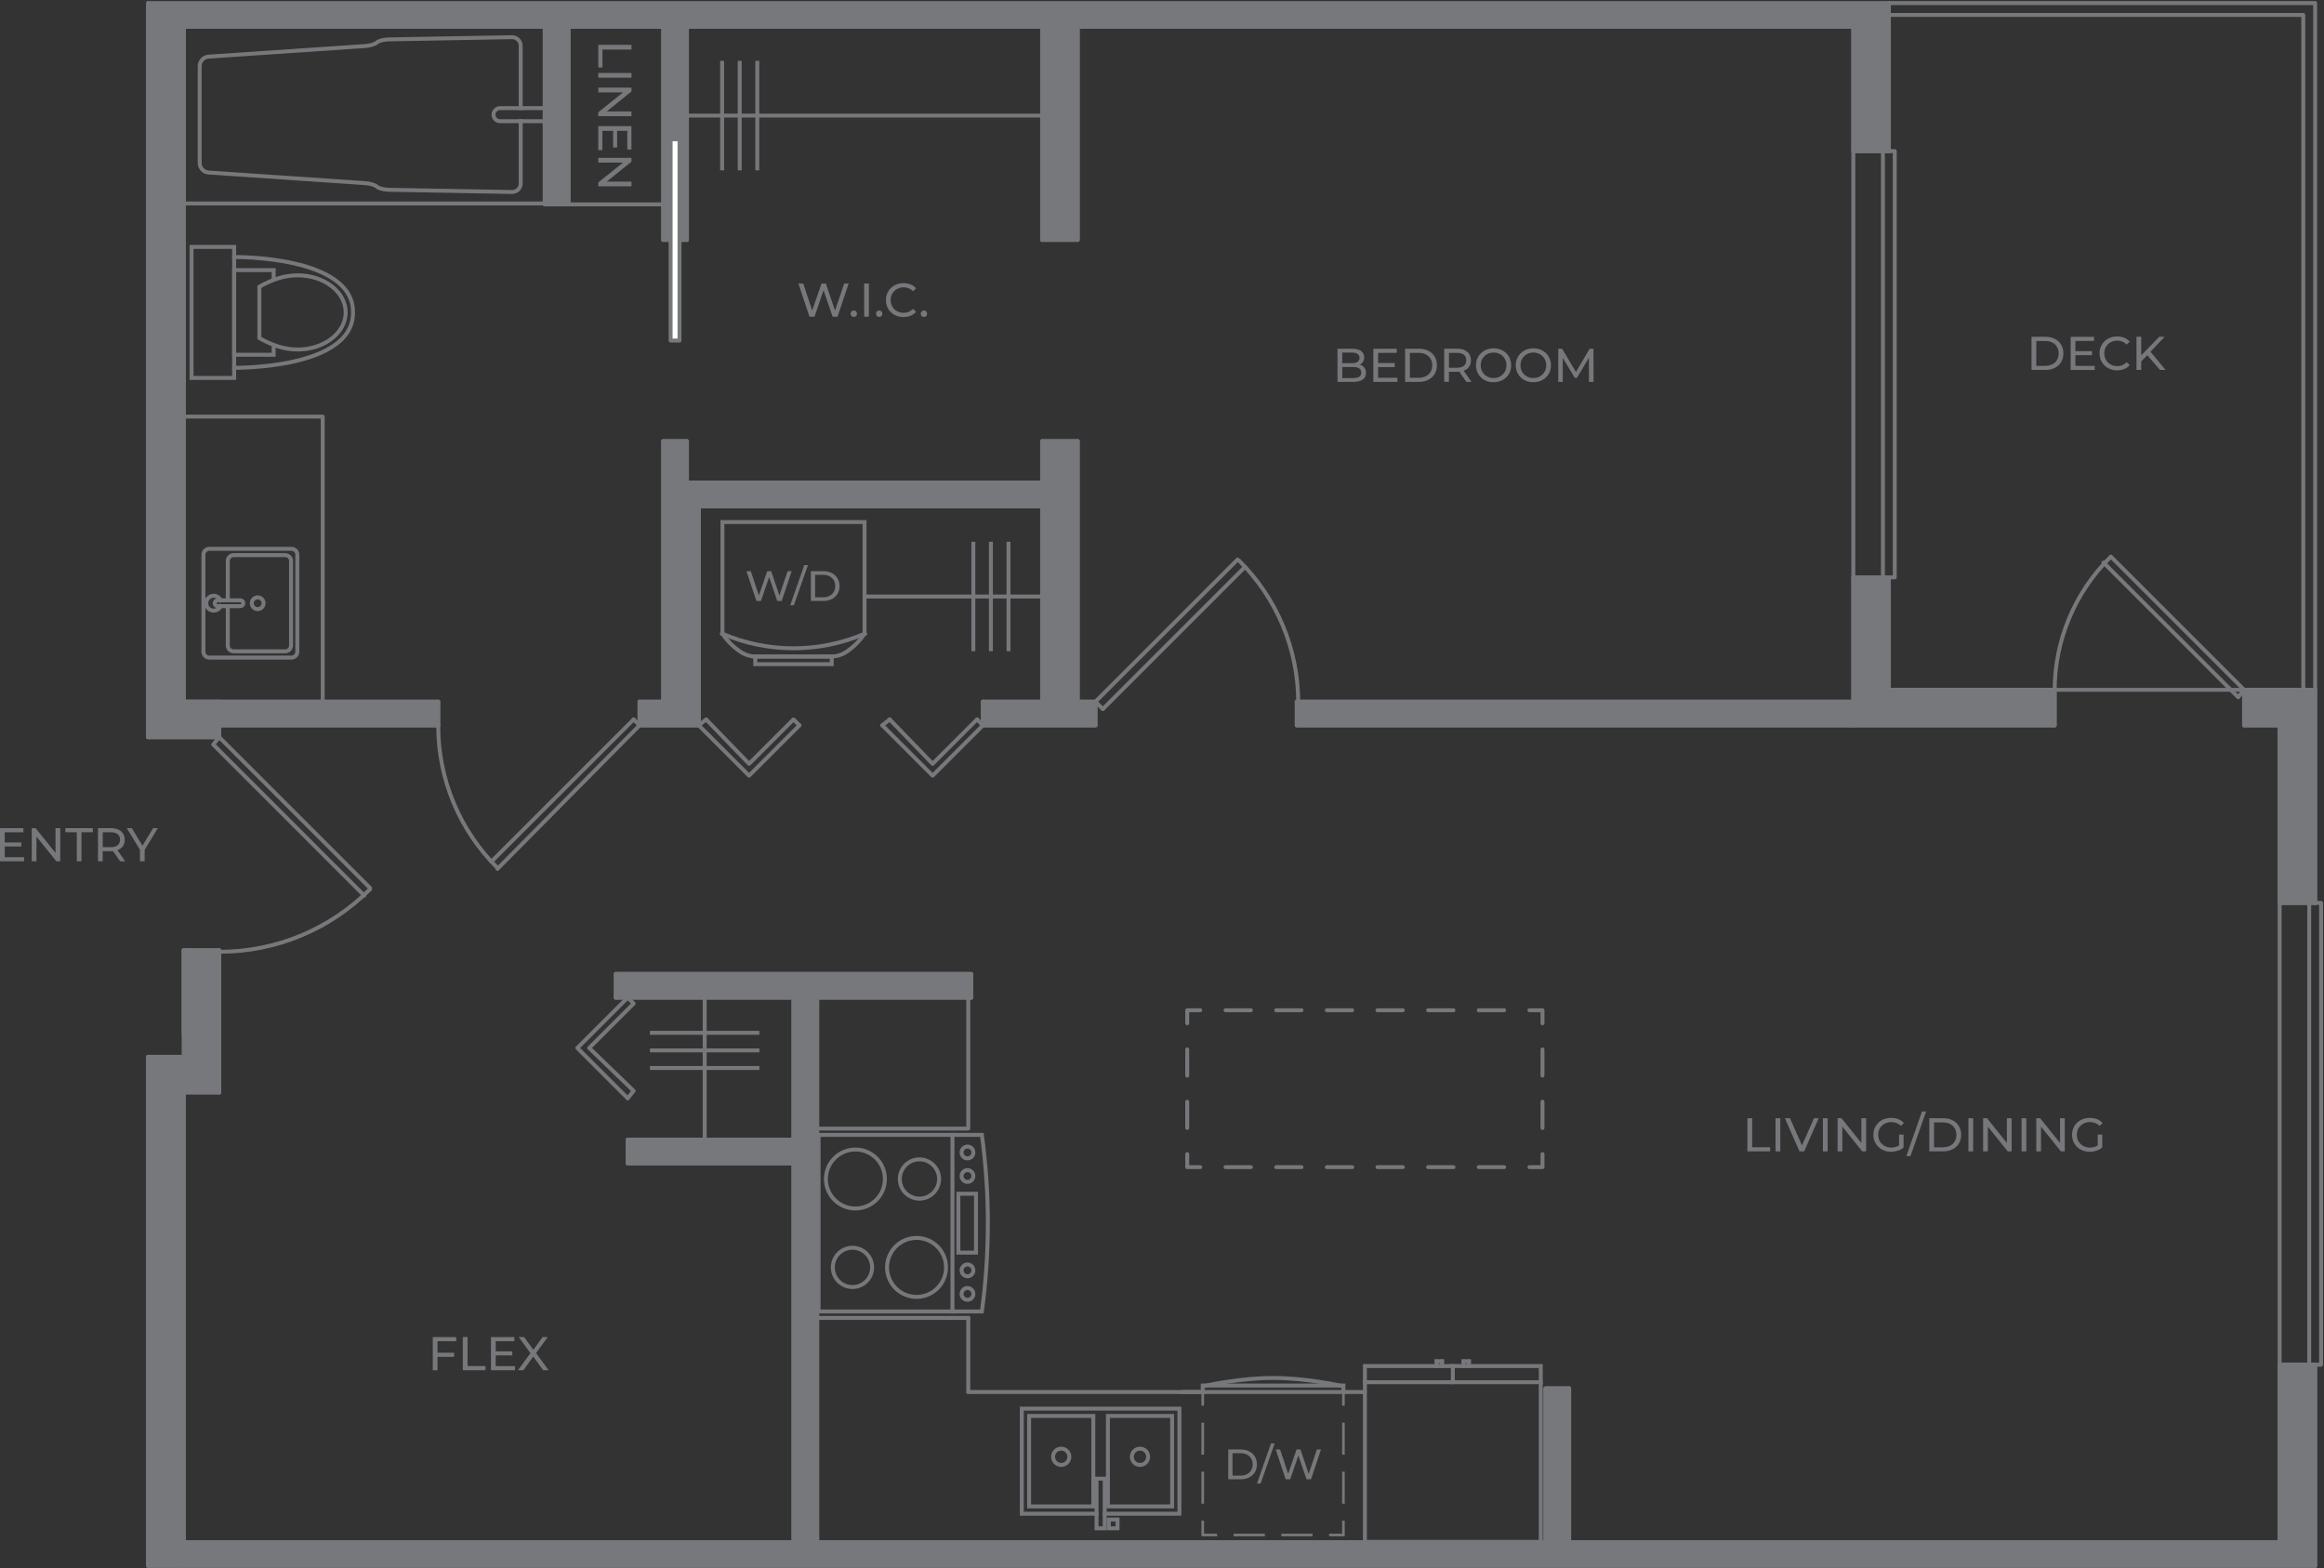 <?xml version="1.0" encoding="utf-8"?>
<!-- Generator: Adobe Illustrator 28.0.0, SVG Export Plug-In . SVG Version: 6.00 Build 0)  -->
<svg version="1.1" xmlns="http://www.w3.org/2000/svg" xmlns:xlink="http://www.w3.org/1999/xlink" x="0px" y="0px"
	 viewBox="0 0 735.96 496.77" style="enable-background:new 0 0 735.96 496.77;" xml:space="preserve">
<rect x="0" y="0" width="735.96" height="496.77" fill="#333333" stroke="none"/>
<style type="text/css">
	.st0{fill:#77787B;}
	.st1{fill:none;stroke:#77787B;stroke-width:1.25;stroke-linecap:round;stroke-linejoin:round;stroke-miterlimit:10;}
	.st2{fill:#77787B;stroke:#77787B;stroke-width:1.25;stroke-linecap:round;stroke-linejoin:round;stroke-miterlimit:10;}
	.st3{fill:#FFFFFF;stroke:#77787B;stroke-width:1.25;stroke-linecap:round;stroke-linejoin:round;stroke-miterlimit:10;}
	.st4{fill:none;stroke:#77787B;stroke-width:1.25;stroke-linecap:round;stroke-linejoin:round;}
	.st5{fill:none;stroke:#77787B;stroke-width:1.25;stroke-linecap:round;stroke-linejoin:round;stroke-dasharray:8.288,8.288;}
	.st6{fill:none;stroke:#77787B;stroke-width:1.25;stroke-linecap:round;stroke-linejoin:round;stroke-dasharray:8.019,8.019;}
	.st7{fill:none;stroke:#77787B;stroke-width:1.25;stroke-linecap:square;stroke-miterlimit:10;}
	.st8{fill:none;stroke:#77787B;stroke-width:1.264;stroke-linecap:square;stroke-miterlimit:10;}
	.st9{fill:none;stroke:#77787B;stroke-width:0.825;stroke-linecap:square;stroke-miterlimit:10;}
	.st10{fill:none;stroke:#77787B;stroke-width:0.825;stroke-linecap:square;stroke-miterlimit:10;stroke-dasharray:9.307,6.205;}
	.st11{fill:none;stroke:#77787B;stroke-width:0.825;stroke-linecap:square;stroke-miterlimit:10;stroke-dasharray:9.075,6.05;}
</style>
<g id="Layer_1">
	<g>
		<path class="st0" d="M643.34,106.67h4.42c1.11,0,2.09,0.22,2.96,0.66c0.86,0.44,1.53,1.06,2,1.85c0.47,0.79,0.71,1.71,0.71,2.74
			c0,1.03-0.24,1.94-0.71,2.74c-0.48,0.8-1.14,1.41-2,1.85c-0.86,0.44-1.85,0.66-2.96,0.66h-4.42V106.67z M647.68,115.87
			c0.85,0,1.6-0.17,2.24-0.49c0.65-0.33,1.14-0.79,1.49-1.39c0.35-0.59,0.52-1.28,0.52-2.06s-0.17-1.47-0.52-2.06
			c-0.35-0.59-0.85-1.06-1.49-1.39c-0.65-0.33-1.39-0.49-2.24-0.49h-2.83v7.89H647.68z"/>
		<path class="st0" d="M663.35,115.87v1.31h-7.62v-10.5h7.41v1.31h-5.91v3.22h5.26v1.28h-5.26v3.39H663.35z"/>
		<path class="st0" d="M667.59,116.6c-0.85-0.46-1.51-1.1-1.99-1.92c-0.48-0.81-0.72-1.73-0.72-2.75s0.24-1.94,0.72-2.75
			s1.15-1.46,2-1.92c0.85-0.47,1.8-0.7,2.85-0.7c0.82,0,1.57,0.14,2.25,0.41c0.68,0.28,1.26,0.68,1.74,1.22l-0.98,0.94
			c-0.79-0.83-1.77-1.25-2.95-1.25c-0.78,0-1.49,0.18-2.12,0.53s-1.12,0.83-1.48,1.45s-0.53,1.3-0.53,2.06
			c0,0.76,0.18,1.45,0.53,2.06s0.85,1.1,1.48,1.45c0.63,0.35,1.33,0.53,2.12,0.53c1.17,0,2.15-0.42,2.95-1.26l0.98,0.95
			c-0.48,0.54-1.06,0.95-1.75,1.23c-0.69,0.28-1.44,0.42-2.26,0.42C669.38,117.29,668.43,117.06,667.59,116.6z"/>
		<path class="st0" d="M680,112.51l-1.92,1.95v2.71h-1.5v-10.5h1.5v5.87l5.7-5.87h1.71l-4.48,4.73l4.77,5.77h-1.75L680,112.51z"/>
	</g>
	<polyline class="st1" points="733.16,218.48 733.16,0.98 598.16,0.98 	"/>
	<path class="st2" d="M69.41,300.98v45V300.98z"/>
	<path class="st2" d="M58.16,488.48v7.5v-150V488.48z M58.16,495.98v-7.5V495.98z"/>
	<path class="st2" d="M58.16,345.98L58.16,345.98v-11.25V345.98z M58.16,334.73v11.25V334.73z"/>
	<polygon class="st2" points="733.16,218.48 721.91,218.48 710.66,218.48 710.66,229.73 721.91,229.73 721.91,285.98 733.16,285.98 
			"/>
	<polygon class="st2" points="650.66,218.48 598.16,218.48 598.16,182.86 586.91,182.86 586.91,222.23 410.66,222.23 410.66,229.73 
		586.91,229.73 598.16,229.73 650.66,229.73 	"/>
	<polygon class="st2" points="311.28,229.73 346.91,229.73 346.91,222.23 341.28,222.23 341.28,139.73 330.03,139.73 330.03,152.86 
		221.28,152.86 217.53,152.86 217.53,139.73 210.03,139.73 210.03,152.86 210.03,222.23 202.53,222.23 202.53,229.73 210.03,229.73 
		221.28,229.73 221.28,222.23 221.28,160.36 330.03,160.36 330.03,222.23 311.28,222.23 	"/>
	<polygon class="st2" points="733.16,432.23 721.91,432.23 721.91,488.48 496.91,488.48 496.91,439.73 489.41,439.73 489.41,488.48 
		258.78,488.48 258.78,315.98 307.53,315.98 307.53,308.48 195.03,308.48 195.03,315.98 251.28,315.98 251.28,488.48 58.16,488.48 
		58.16,345.98 69.41,345.98 69.41,300.98 58.16,300.98 58.16,334.73 46.91,334.73 46.91,495.98 58.16,495.98 721.91,495.98 
		721.91,495.98 733.16,495.98 	"/>
	<polygon class="st2" points="69.41,229.73 138.78,229.73 138.78,222.23 69.41,222.23 58.16,222.23 58.16,8.48 172.53,8.48 
		172.53,64.73 180.03,64.73 180.03,8.48 210.03,8.48 210.03,75.98 217.53,75.98 217.53,8.48 330.03,8.48 330.03,75.98 341.28,75.98 
		341.28,8.48 586.91,8.48 586.91,47.86 598.16,47.86 598.16,0.98 586.91,0.98 58.16,0.98 46.91,0.98 46.91,233.48 58.16,233.48 
		58.16,233.48 69.41,233.48 	"/>
	<line class="st1" x1="586.91" y1="8.48" x2="58.16" y2="8.48"/>
	<line class="st1" x1="721.91" y1="488.48" x2="58.16" y2="488.48"/>
	<line class="st1" x1="46.91" y1="0.98" x2="46.91" y2="233.48"/>
	<line class="st1" x1="46.91" y1="334.73" x2="46.91" y2="495.98"/>
	<line class="st1" x1="58.16" y1="8.48" x2="58.16" y2="222.23"/>
	<line class="st1" x1="58.16" y1="233.48" x2="58.16" y2="233.48"/>
	<line class="st1" x1="58.16" y1="300.98" x2="58.16" y2="327.23"/>
	<line class="st1" x1="58.16" y1="345.98" x2="58.16" y2="488.48"/>
	<line class="st1" x1="69.41" y1="229.73" x2="69.41" y2="233.48"/>
	<line class="st1" x1="733.16" y1="218.48" x2="733.16" y2="285.98"/>
	<line class="st1" x1="733.16" y1="432.23" x2="733.16" y2="495.98"/>
	<line class="st1" x1="721.91" y1="229.73" x2="721.91" y2="285.98"/>
	<line class="st1" x1="721.91" y1="432.23" x2="721.91" y2="488.48"/>
	<line class="st1" x1="598.16" y1="0.98" x2="598.16" y2="47.86"/>
	<line class="st1" x1="598.16" y1="182.86" x2="598.16" y2="218.48"/>
	<line class="st1" x1="586.91" y1="8.48" x2="586.91" y2="47.86"/>
	<line class="st1" x1="586.91" y1="182.86" x2="586.91" y2="229.73"/>
	<line class="st1" x1="721.91" y1="229.73" x2="710.66" y2="229.73"/>
	<line class="st1" x1="650.66" y1="229.73" x2="586.91" y2="229.73"/>
	<line class="st1" x1="58.16" y1="233.48" x2="46.91" y2="233.48"/>
	<line class="st1" x1="58.16" y1="334.73" x2="46.91" y2="334.73"/>
	<line class="st1" x1="69.41" y1="345.98" x2="58.16" y2="345.98"/>
	<line class="st1" x1="733.16" y1="218.48" x2="710.66" y2="218.48"/>
	<line class="st1" x1="650.66" y1="218.48" x2="598.16" y2="218.48"/>
	<line class="st1" x1="69.41" y1="222.23" x2="58.16" y2="222.23"/>
	<line class="st1" x1="598.16" y1="47.86" x2="586.91" y2="47.86"/>
	<line class="st1" x1="598.16" y1="182.86" x2="586.91" y2="182.86"/>
	<polyline class="st1" points="598.16,47.86 600.03,47.86 600.03,182.86 598.16,182.86 	"/>
	<line class="st1" x1="586.91" y1="47.86" x2="586.91" y2="182.86"/>
	<line class="st1" x1="596.28" y1="47.86" x2="596.28" y2="182.86"/>
	<line class="st1" x1="733.16" y1="285.98" x2="721.91" y2="285.98"/>
	<line class="st1" x1="733.16" y1="432.23" x2="721.91" y2="432.23"/>
	<polyline class="st1" points="733.16,285.98 735.03,285.98 735.03,432.23 733.16,432.23 	"/>
	<line class="st1" x1="721.91" y1="285.98" x2="721.91" y2="432.23"/>
	<line class="st1" x1="731.28" y1="285.98" x2="731.28" y2="432.23"/>
	<line class="st1" x1="710.66" y1="218.48" x2="710.66" y2="229.73"/>
	<line class="st1" x1="650.66" y1="229.73" x2="650.66" y2="218.48"/>
	<polyline class="st1" points="668.47,176.3 710.66,218.48 708.78,220.83 666.12,178.17 	"/>
	<path class="st1" d="M668.3,176.46c-11.3,11.21-17.64,26.41-17.64,42.26"/>
	<line class="st1" x1="69.41" y1="233.48" x2="58.16" y2="233.48"/>
	<line class="st1" x1="58.16" y1="300.98" x2="69.41" y2="300.98"/>
	<line class="st1" x1="710.66" y1="218.48" x2="650.66" y2="218.48"/>
	<line class="st1" x1="69.41" y1="229.73" x2="69.41" y2="222.23"/>
	<line class="st1" x1="69.41" y1="300.98" x2="69.41" y2="345.98"/>
	<line class="st1" x1="251.28" y1="315.98" x2="251.28" y2="488.48"/>
	<line class="st1" x1="258.78" y1="315.98" x2="258.78" y2="488.48"/>
	<line class="st1" x1="307.53" y1="308.48" x2="307.53" y2="315.98"/>
	<line class="st1" x1="195.03" y1="308.48" x2="195.03" y2="315.98"/>
	<line class="st1" x1="307.53" y1="315.98" x2="258.78" y2="315.98"/>
	<line class="st1" x1="251.28" y1="315.98" x2="195.03" y2="315.98"/>
	<line class="st1" x1="307.53" y1="308.48" x2="195.03" y2="308.48"/>
	<line class="st1" x1="496.91" y1="439.73" x2="496.91" y2="488.48"/>
	<polyline class="st1" points="496.91,439.73 489.41,439.73 489.41,488.48 	"/>
	<polyline class="st1" points="117.22,281.29 69.41,233.48 67.53,235.82 115.34,283.64 	"/>
	<path class="st1" d="M69.64,301.45c17.84,0,34.95-7.14,47.56-19.84"/>
	<line class="st1" x1="586.91" y1="229.73" x2="410.66" y2="229.73"/>
	<line class="st1" x1="346.91" y1="229.73" x2="311.28" y2="229.73"/>
	<line class="st1" x1="221.28" y1="229.73" x2="202.53" y2="229.73"/>
	<line class="st1" x1="138.78" y1="229.73" x2="69.41" y2="229.73"/>
	<line class="st1" x1="586.91" y1="222.23" x2="410.66" y2="222.23"/>
	<line class="st1" x1="346.91" y1="222.23" x2="341.28" y2="222.23"/>
	<line class="st1" x1="330.03" y1="152.86" x2="217.53" y2="152.86"/>
	<line class="st1" x1="210.03" y1="222.23" x2="202.53" y2="222.23"/>
	<line class="st1" x1="138.78" y1="222.23" x2="69.41" y2="222.23"/>
	<line class="st1" x1="69.41" y1="222.23" x2="58.16" y2="222.23"/>
	<line class="st1" x1="210.03" y1="8.48" x2="210.03" y2="75.98"/>
	<line class="st1" x1="210.03" y1="139.73" x2="210.03" y2="222.23"/>
	<line class="st1" x1="217.53" y1="8.48" x2="217.53" y2="75.98"/>
	<line class="st1" x1="217.53" y1="139.73" x2="217.53" y2="152.86"/>
	<line class="st1" x1="330.03" y1="8.48" x2="330.03" y2="75.98"/>
	<line class="st1" x1="330.03" y1="139.73" x2="330.03" y2="152.86"/>
	<line class="st1" x1="341.28" y1="8.48" x2="341.28" y2="75.98"/>
	<line class="st1" x1="341.28" y1="139.73" x2="341.28" y2="222.23"/>
	<line class="st1" x1="210.03" y1="75.98" x2="212.37" y2="75.98"/>
	<line class="st1" x1="215.19" y1="75.98" x2="217.53" y2="75.98"/>
	<line class="st1" x1="217.53" y1="139.73" x2="210.03" y2="139.73"/>
	<line class="st1" x1="221.28" y1="229.73" x2="221.28" y2="160.36"/>
	<polyline class="st1" points="311.28,222.23 330.03,222.23 330.03,160.36 221.28,160.36 	"/>
	<line class="st1" x1="330.03" y1="75.98" x2="341.28" y2="75.98"/>
	<line class="st1" x1="330.03" y1="139.73" x2="341.28" y2="139.73"/>
	<line class="st1" x1="172.53" y1="8.48" x2="172.53" y2="64.73"/>
	<polyline class="st1" points="180.03,8.48 180.03,64.73 172.53,64.73 	"/>
	<line class="st1" x1="180.03" y1="64.73" x2="210.03" y2="64.73"/>
	<polyline class="st3" points="212.37,107.86 212.37,44.11 215.19,44.11 215.19,107.86 212.37,107.86 	"/>
	<line class="st1" x1="311.28" y1="222.23" x2="311.28" y2="229.73"/>
	<polyline class="st1" points="221.28,229.73 237.22,245.67 253.16,229.73 	"/>
	<polyline class="st1" points="221.28,229.73 223.62,227.86 237.22,241.92 251.28,227.86 253.16,229.73 	"/>
	<line class="st1" x1="279.41" y1="229.73" x2="281.75" y2="227.86"/>
	<line class="st1" x1="311.28" y1="229.73" x2="309.41" y2="227.86"/>
	<polyline class="st1" points="309.41,227.86 295.34,241.92 281.75,227.86 	"/>
	<polyline class="st1" points="311.28,229.73 295.34,245.67 279.41,229.73 	"/>
	<line class="st1" x1="346.91" y1="222.23" x2="346.91" y2="229.73"/>
	<line class="st1" x1="410.66" y1="229.73" x2="410.66" y2="222.23"/>
	<path class="st1" d="M411.12,222.47c0-16.85-6.74-33-18.74-44.91"/>
	<line class="st1" x1="349.25" y1="224.58" x2="394.25" y2="179.58"/>
	<polyline class="st1" points="349.25,224.58 346.91,222.23 391.91,177.23 	"/>
	<line class="st1" x1="202.53" y1="229.73" x2="202.53" y2="222.23"/>
	<line class="st1" x1="138.78" y1="222.23" x2="138.78" y2="229.73"/>
	<path class="st1" d="M138.78,229.97c0,16.85,6.74,33,18.74,44.91"/>
	<line class="st1" x1="200.66" y1="227.86" x2="155.66" y2="272.86"/>
	<polyline class="st1" points="200.66,227.86 202.53,229.73 157.53,275.2 	"/>
	<line class="st1" x1="58.16" y1="8.48" x2="58.16" y2="222.23"/>
	<g>
		<g>
			<polyline class="st4" points="380.09,369.66 375.97,369.66 375.97,365.53 			"/>
			<line class="st5" x1="375.97" y1="357.24" x2="375.97" y2="328.24"/>
			<polyline class="st4" points="375.97,324.09 375.97,319.97 380.09,319.97 			"/>
			<line class="st6" x1="388.11" y1="319.97" x2="480.33" y2="319.97"/>
			<polyline class="st4" points="484.34,319.97 488.47,319.97 488.47,324.09 			"/>
			<line class="st5" x1="488.47" y1="332.38" x2="488.47" y2="361.39"/>
			<polyline class="st4" points="488.47,365.53 488.47,369.66 484.34,369.66 			"/>
			<line class="st6" x1="476.32" y1="369.66" x2="384.1" y2="369.66"/>
		</g>
	</g>
	<line class="st1" x1="330.03" y1="36.61" x2="217.54" y2="36.61"/>
	<line class="st7" x1="234.25" y1="19.9" x2="234.25" y2="53.32"/>
	<line class="st7" x1="239.82" y1="19.9" x2="239.82" y2="53.32"/>
	<line class="st7" x1="228.68" y1="19.9" x2="228.68" y2="53.32"/>
	<polyline class="st1" points="102.2,221.94 102.2,131.94 58.17,131.94 	"/>
	<g>
		<path class="st7" d="M164.9,34.24l0-19.72c0-1.53-1.25-2.76-2.78-2.74l-39.05,0.7c-1.53,0.03-3.21,0.47-3.72,0.98
			c-0.51,0.51-2.19,1.02-3.72,1.12l-49.61,3.36c-1.53,0.1-2.78,1.44-2.78,2.97l0,30.76c0,1.53,1.25,2.87,2.78,2.97l49.61,3.36
			c1.53,0.1,3.2,0.61,3.72,1.12c0.51,0.51,2.19,0.96,3.72,0.99l39.05,0.7c1.53,0.03,2.78-1.2,2.78-2.74l0-19.72"/>
		<path class="st7" d="M172.51,38.39l-14.16,0c-1.14,0-2.07-0.93-2.07-2.07c0-1.14,0.93-2.07,2.07-2.07l14.16,0"/>
	</g>
	<rect x="58.21" y="8.19" class="st7" width="114.3" height="56.25"/>
	<path class="st7" d="M74.15,81.41c0,0,37.64-0.51,37.64,17.4c0,0.05,0,0.09,0,0.14c0,0.05,0,0.09,0,0.14
		c0,17.92-37.64,17.4-37.64,17.4"/>
	<path class="st7" d="M94.26,110.7c8.4,0,15.21-5.26,15.21-11.75c0-6.49-6.81-11.75-15.21-11.75c-4.31,0-8.19,1.39-12.12,3.61
		l0,16.27C86.07,109.31,89.95,110.7,94.26,110.7"/>
	<rect x="60.66" y="78.2" class="st7" width="13.49" height="41.5"/>
	<polyline class="st7" points="86.66,88.31 86.66,85.55 74.15,85.55 74.15,112.36 86.66,112.36 86.66,109.61 	"/>
	<path class="st8" d="M72.14,190.13l0-12.45c0-1.03,0.83-1.86,1.86-1.86l16.31,0c1.03,0,1.86,0.83,1.86,1.86l0,26.76
		c0,1.03-0.83,1.86-1.86,1.86l-16.31,0c-1.03,0-1.86-0.83-1.86-1.86l0-12.45"/>
	<path class="st8" d="M66.28,173.82l26.01,0c1.03,0,1.86,0.83,1.86,1.86l0,30.74c0,1.03-0.83,1.86-1.86,1.86l-26.01,0
		c-1.03,0-1.86-0.83-1.86-1.86l0-30.74C64.43,174.65,65.26,173.82,66.28,173.82z"/>
	<path class="st8" d="M81.6,189.2c-1.03,0-1.86,0.83-1.86,1.86s0.83,1.86,1.86,1.86c1.03,0,1.86-0.83,1.86-1.86
		S82.63,189.2,81.6,189.2L81.6,189.2z"/>
	<path class="st8" d="M68.93,190.13h7.19c0.51,0,0.93,0.42,0.93,0.93c0,0.51-0.42,0.93-0.93,0.93h-7.19c-0.51,0-0.93-0.42-0.93-0.93
		C68,190.54,68.42,190.13,68.93,190.13z"/>
	<path class="st8" d="M69.84,191.98c-0.24,0.56-0.68,1.01-1.24,1.24c-1.2,0.51-2.59-0.04-3.1-1.24c-0.51-1.2,0.04-2.59,1.24-3.1
		s2.59,0.04,3.1,1.24"/>
	<line class="st1" x1="330.51" y1="188.93" x2="273.78" y2="188.93"/>
	<g>
		<path class="st7" d="M228.78,200.73c14.37,6.14,30.63,6.14,45,0"/>
		<path class="st7" d="M228.78,200.73c1.51,2.26,3.45,4.19,5.7,5.7c1.39,0.94,3.02,1.47,4.69,1.51h24.21
			c1.68-0.04,3.31-0.57,4.69-1.51c2.26-1.51,4.19-3.45,5.7-5.7"/>
		<rect x="239.18" y="207.95" class="st7" width="24.21" height="2.41"/>
		<polyline class="st7" points="228.78,200.73 228.78,165.35 273.78,165.35 273.78,200.73 		"/>
	</g>
	<line class="st7" x1="313.8" y1="205.63" x2="313.8" y2="172.22"/>
	<line class="st7" x1="308.24" y1="205.63" x2="308.24" y2="172.22"/>
	<line class="st7" x1="319.37" y1="205.63" x2="319.37" y2="172.22"/>
	<g>
		<path class="st0" d="M250.72,180.9l-3.16,9.44h-1.42l-2.58-7.54l-2.58,7.54h-1.44l-3.16-9.44h1.39l2.55,7.68l2.66-7.68h1.24
			l2.6,7.72l2.6-7.72H250.72z"/>
		<path class="st0" d="M254.69,178.99h1.17l-4.45,12.71h-1.17L254.69,178.99z"/>
		<path class="st0" d="M256.78,180.9h3.98c1,0,1.88,0.2,2.66,0.59c0.77,0.4,1.37,0.95,1.8,1.67c0.43,0.72,0.64,1.54,0.64,2.46
			c0,0.93-0.21,1.75-0.64,2.46c-0.43,0.71-1.03,1.27-1.8,1.67c-0.77,0.4-1.66,0.59-2.66,0.59h-3.98V180.9z M260.68,189.17
			c0.76,0,1.44-0.15,2.02-0.45s1.03-0.71,1.34-1.25c0.31-0.53,0.47-1.15,0.47-1.85s-0.16-1.32-0.47-1.85s-0.76-0.95-1.34-1.25
			s-1.25-0.45-2.02-0.45h-2.55v7.1H260.68z"/>
	</g>
	<line class="st7" x1="465.17" y1="432.66" x2="465.17" y2="431.16"/>
	<line class="st7" x1="463.5" y1="431.16" x2="463.5" y2="432.66"/>
	<line class="st7" x1="465.17" y1="431.16" x2="463.5" y2="431.16"/>
	<line class="st7" x1="460.08" y1="432.66" x2="460.08" y2="437.78"/>
	<line class="st7" x1="487.92" y1="437.78" x2="432.24" y2="437.78"/>
	<polyline class="st7" points="432.24,432.66 487.92,432.66 487.92,488.35 432.24,488.35 432.24,432.66 	"/>
	<line class="st7" x1="454.98" y1="432.66" x2="454.98" y2="431.16"/>
	<line class="st7" x1="456.66" y1="431.16" x2="456.66" y2="432.66"/>
	<line class="st7" x1="454.98" y1="431.16" x2="456.66" y2="431.16"/>
	<line class="st7" x1="301.62" y1="415.38" x2="301.62" y2="359.44"/>
	<path class="st7" d="M310.94,415.38h-51.71v-55.94h51.71C313.46,378,313.46,396.82,310.94,415.38z"/>
	<rect x="303.49" y="378.09" class="st7" width="5.59" height="18.65"/>
	<path class="st7" d="M304.51,409.81c0,1.03,0.84,1.87,1.87,1.87s1.87-0.84,1.87-1.87s-0.84-1.87-1.87-1.87
		S304.51,408.77,304.51,409.81L304.51,409.81z"/>
	<path class="st7" d="M304.51,402.36c0,1.03,0.84,1.87,1.87,1.87s1.87-0.84,1.87-1.87c0-1.03-0.84-1.87-1.87-1.87
		S304.51,401.33,304.51,402.36L304.51,402.36z"/>
	<path class="st7" d="M304.51,372.47c0,1.03,0.84,1.87,1.87,1.87s1.87-0.84,1.87-1.87c0-1.03-0.84-1.87-1.87-1.87
		S304.51,371.44,304.51,372.47L304.51,372.47z"/>
	<path class="st7" d="M304.51,365.02c0,1.03,0.84,1.87,1.87,1.87s1.87-0.84,1.87-1.87s-0.84-1.87-1.87-1.87
		S304.51,363.98,304.51,365.02L304.51,365.02z"/>
	<path class="st7" d="M263.74,401.42c0,3.44,2.79,6.22,6.22,6.22c3.44,0,6.22-2.79,6.22-6.22s-2.79-6.22-6.22-6.22
		C266.52,395.2,263.74,397.98,263.74,401.42L263.74,401.42z"/>
	<path class="st7" d="M284.95,373.42c0,3.44,2.79,6.22,6.22,6.22c3.44,0,6.22-2.79,6.22-6.22s-2.79-6.22-6.22-6.22
		C287.74,367.19,284.95,369.98,284.95,373.42L284.95,373.42z"/>
	<path class="st7" d="M280.91,401.42c0,5.16,4.18,9.34,9.34,9.34s9.34-4.18,9.34-9.34s-4.18-9.34-9.34-9.34
		S280.91,396.27,280.91,401.42L280.91,401.42z"/>
	<path class="st7" d="M261.55,373.42c0,5.16,4.18,9.34,9.34,9.34s9.34-4.18,9.34-9.34s-4.18-9.34-9.34-9.34
		S261.55,368.26,261.55,373.42L261.55,373.42z"/>
	<g>
		<g>
			<line class="st9" x1="380.88" y1="440.69" x2="380.88" y2="444.81"/>
			<line class="st10" x1="380.88" y1="451.02" x2="380.88" y2="478.94"/>
			<polyline class="st9" points="380.88,482.04 380.88,486.17 385.01,486.17 			"/>
			<line class="st11" x1="391.06" y1="486.17" x2="418.28" y2="486.17"/>
			<polyline class="st9" points="421.31,486.17 425.43,486.17 425.43,482.04 			"/>
			<line class="st10" x1="425.43" y1="475.84" x2="425.43" y2="447.92"/>
			<line class="st9" x1="425.43" y1="444.81" x2="425.43" y2="440.69"/>
		</g>
	</g>
	<polyline class="st7" points="425.43,440.69 425.43,438.84 380.88,438.84 380.88,440.69 	"/>
	<path class="st7" d="M424.27,438.84c0,0-10.52-2.4-21.11-2.4c-10.59,0-21.11,2.4-21.11,2.4"/>
	<polyline class="st7" points="347.25,479.43 323.58,479.43 323.58,446.15 373.5,446.15 373.5,479.43 349.83,479.43 	"/>
	<path class="st7" d="M358.43,461.4c0,1.43,1.16,2.58,2.58,2.58c1.43,0,2.58-1.16,2.58-2.58c0-1.43-1.16-2.58-2.58-2.58
		C359.59,458.82,358.43,459.97,358.43,461.4L358.43,461.4z"/>
	<rect x="350.85" y="448.46" class="st7" width="20.34" height="28.66"/>
	<path class="st7" d="M333.48,461.4c0,1.43,1.16,2.58,2.58,2.58c1.43,0,2.58-1.16,2.58-2.58c0-1.43-1.16-2.58-2.58-2.58
		C334.63,458.82,333.48,459.97,333.48,461.4L333.48,461.4z"/>
	<rect x="325.89" y="448.46" class="st7" width="20.34" height="28.66"/>
	<rect x="351.13" y="481.27" class="st7" width="2.77" height="2.77"/>
	<rect x="347.25" y="468.33" class="st7" width="2.59" height="15.72"/>
	<line class="st1" x1="432.24" y1="440.89" x2="374.58" y2="440.89"/>
	<line class="st1" x1="380.66" y1="440.89" x2="306.63" y2="440.89"/>
	<line class="st1" x1="306.63" y1="417.41" x2="306.63" y2="440.89"/>
	<line class="st1" x1="306.63" y1="417.41" x2="258.78" y2="417.41"/>
	<polyline class="st1" points="306.63,316.12 306.63,357.45 258.78,357.45 	"/>
	<g>
		<path class="st0" d="M388.96,459.09h3.98c1,0,1.88,0.2,2.66,0.59c0.77,0.4,1.37,0.95,1.8,1.67c0.43,0.72,0.64,1.54,0.64,2.46
			c0,0.93-0.21,1.75-0.64,2.46c-0.43,0.71-1.03,1.27-1.8,1.67c-0.77,0.4-1.66,0.59-2.66,0.59h-3.98V459.09z M392.86,467.36
			c0.76,0,1.44-0.15,2.02-0.45s1.03-0.71,1.34-1.25c0.31-0.53,0.47-1.15,0.47-1.85s-0.16-1.32-0.47-1.85s-0.76-0.95-1.34-1.25
			s-1.25-0.45-2.02-0.45h-2.55v7.1H392.86z"/>
		<path class="st0" d="M402.5,457.17h1.17l-4.45,12.71h-1.17L402.5,457.17z"/>
		<path class="st0" d="M418.33,459.09l-3.16,9.44h-1.42l-2.58-7.54l-2.58,7.54h-1.44l-3.16-9.44h1.39l2.55,7.68l2.66-7.68h1.24
			l2.6,7.72l2.6-7.72H418.33z"/>
	</g>
	<g>
		<path class="st0" d="M432.06,116.43c0.35,0.44,0.52,1.01,0.52,1.69c0,0.91-0.34,1.61-1.03,2.1c-0.69,0.49-1.68,0.73-2.99,0.73
			h-5.01v-10.5h4.71c1.2,0,2.13,0.24,2.78,0.72s0.98,1.15,0.98,1.99c0,0.55-0.13,1.03-0.38,1.43s-0.6,0.71-1.03,0.92
			C431.23,115.68,431.71,115.99,432.06,116.43z M425.06,111.67v3.36h3.07c0.77,0,1.36-0.14,1.78-0.43c0.41-0.29,0.62-0.7,0.62-1.25
			c0-0.55-0.21-0.97-0.62-1.25c-0.42-0.29-1.01-0.43-1.78-0.43H425.06z M430.43,119.32c0.43-0.28,0.65-0.72,0.65-1.32
			c0-1.17-0.85-1.75-2.56-1.75h-3.45v3.5h3.45C429.36,119.74,430,119.6,430.43,119.32z"/>
		<path class="st0" d="M442.53,119.65v1.31h-7.62v-10.5h7.41v1.31h-5.91v3.22h5.26v1.28h-5.26v3.39H442.53z"/>
		<path class="st0" d="M444.96,110.45h4.42c1.11,0,2.09,0.22,2.96,0.66c0.86,0.44,1.53,1.06,2,1.85c0.47,0.79,0.71,1.71,0.71,2.74
			c0,1.03-0.24,1.94-0.71,2.74c-0.48,0.8-1.14,1.41-2,1.85c-0.86,0.44-1.85,0.66-2.96,0.66h-4.42V110.45z M449.3,119.65
			c0.85,0,1.6-0.17,2.24-0.49c0.65-0.33,1.14-0.79,1.49-1.39c0.35-0.59,0.52-1.28,0.52-2.06s-0.17-1.47-0.52-2.06
			c-0.35-0.59-0.85-1.06-1.49-1.39c-0.65-0.33-1.39-0.49-2.24-0.49h-2.83v7.89H449.3z"/>
		<path class="st0" d="M464.37,120.95l-2.27-3.23c-0.28,0.02-0.5,0.03-0.66,0.03h-2.59v3.19h-1.5v-10.5h4.09
			c1.36,0,2.43,0.33,3.21,0.98c0.78,0.65,1.17,1.54,1.17,2.69c0,0.81-0.2,1.5-0.6,2.07c-0.4,0.57-0.97,0.98-1.71,1.25l2.49,3.52
			H464.37z M463.58,115.87c0.5-0.41,0.75-1,0.75-1.75s-0.25-1.34-0.75-1.75c-0.5-0.41-1.23-0.61-2.17-0.61h-2.55v4.72h2.55
			C462.35,116.48,463.08,116.28,463.58,115.87z"/>
		<path class="st0" d="M470.13,120.38c-0.85-0.46-1.52-1.11-2-1.93c-0.48-0.82-0.73-1.73-0.73-2.75c0-1.01,0.24-1.92,0.73-2.75
			c0.49-0.82,1.15-1.46,2-1.93c0.85-0.47,1.8-0.7,2.86-0.7c1.05,0,2,0.23,2.85,0.7c0.85,0.46,1.52,1.1,2,1.92s0.72,1.73,0.72,2.75
			s-0.24,1.94-0.72,2.75c-0.48,0.82-1.15,1.46-2,1.92c-0.85,0.47-1.8,0.7-2.85,0.7C471.94,121.07,470.98,120.84,470.13,120.38z
			 M475.07,119.21c0.61-0.35,1.1-0.83,1.46-1.45c0.35-0.62,0.53-1.3,0.53-2.06c0-0.76-0.18-1.45-0.53-2.06
			c-0.36-0.62-0.84-1.1-1.46-1.45c-0.62-0.35-1.31-0.53-2.08-0.53s-1.47,0.18-2.09,0.53c-0.62,0.35-1.12,0.83-1.47,1.45
			s-0.53,1.3-0.53,2.06c0,0.76,0.18,1.45,0.53,2.06s0.85,1.1,1.47,1.45c0.62,0.35,1.32,0.53,2.09,0.53S474.46,119.56,475.07,119.21z
			"/>
		<path class="st0" d="M482.73,120.38c-0.85-0.46-1.52-1.11-2-1.93c-0.48-0.82-0.73-1.73-0.73-2.75c0-1.01,0.24-1.92,0.73-2.75
			c0.49-0.82,1.15-1.46,2-1.93c0.85-0.47,1.8-0.7,2.86-0.7c1.05,0,2,0.23,2.85,0.7c0.85,0.46,1.52,1.1,2,1.92s0.72,1.73,0.72,2.75
			s-0.24,1.94-0.72,2.75c-0.48,0.82-1.15,1.46-2,1.92c-0.85,0.47-1.8,0.7-2.85,0.7C484.54,121.07,483.58,120.84,482.73,120.38z
			 M487.67,119.21c0.61-0.35,1.1-0.83,1.46-1.45c0.35-0.62,0.53-1.3,0.53-2.06c0-0.76-0.18-1.45-0.53-2.06
			c-0.36-0.62-0.84-1.1-1.46-1.45c-0.62-0.35-1.31-0.53-2.08-0.53s-1.47,0.18-2.09,0.53c-0.62,0.35-1.12,0.83-1.47,1.45
			s-0.53,1.3-0.53,2.06c0,0.76,0.18,1.45,0.53,2.06s0.85,1.1,1.47,1.45c0.62,0.35,1.32,0.53,2.09,0.53S487.06,119.56,487.67,119.21z
			"/>
		<path class="st0" d="M503.19,120.95l-0.02-7.65l-3.79,6.38h-0.69l-3.79-6.33v7.6h-1.44v-10.5h1.23l4.38,7.38l4.32-7.38h1.23
			l0.02,10.5H503.19z"/>
	</g>
	<g>
		<path class="st0" d="M138.55,424.79v3.66h5.26v1.29h-5.26v4.25h-1.5v-10.5h7.41v1.31H138.55z"/>
		<path class="st0" d="M146.57,423.48h1.5v9.19h5.68v1.31h-7.18V423.48z"/>
		<path class="st0" d="M163.1,432.68v1.31h-7.62v-10.5h7.41v1.31h-5.91v3.22h5.26v1.28h-5.26v3.39H163.1z"/>
		<path class="st0" d="M172.01,433.98l-3.15-4.33l-3.1,4.33h-1.73l3.95-5.38l-3.71-5.12h1.71l2.94,4.04l2.91-4.04h1.63l-3.71,5.07
			l3.98,5.43H172.01z"/>
	</g>
	<g>
		<path class="st0" d="M7.62,271.49v1.31H0v-10.5h7.41v1.31H1.5v3.22h5.26v1.28H1.5v3.39H7.62z"/>
		<path class="st0" d="M19.08,262.3v10.5h-1.23l-6.3-7.83v7.83h-1.5v-10.5h1.23l6.3,7.83v-7.83H19.08z"/>
		<path class="st0" d="M24.31,263.6h-3.6v-1.31h8.69v1.31h-3.6v9.19h-1.48V263.6z"/>
		<path class="st0" d="M38.05,272.8l-2.27-3.23c-0.28,0.02-0.5,0.03-0.66,0.03h-2.59v3.19h-1.5v-10.5h4.09
			c1.36,0,2.43,0.33,3.21,0.98c0.78,0.65,1.17,1.54,1.17,2.69c0,0.81-0.2,1.5-0.6,2.07c-0.4,0.57-0.97,0.98-1.71,1.25l2.49,3.52
			H38.05z M37.26,267.71c0.5-0.41,0.75-1,0.75-1.75s-0.25-1.34-0.75-1.75c-0.5-0.41-1.23-0.61-2.17-0.61h-2.55v4.72h2.55
			C36.03,268.33,36.76,268.12,37.26,267.71z"/>
		<path class="st0" d="M45.81,269.17v3.63h-1.49v-3.66l-4.17-6.84h1.6l3.36,5.54l3.38-5.54h1.49L45.81,269.17z"/>
	</g>
	<g>
		<path class="st0" d="M268.75,89.8l-3.51,10.5h-1.57l-2.87-8.38l-2.86,8.38h-1.6l-3.51-10.5h1.54l2.83,8.54l2.96-8.54h1.38
			l2.9,8.58l2.9-8.58H268.75z"/>
		<path class="st0" d="M269.67,100.1c-0.2-0.19-0.3-0.44-0.3-0.74c0-0.29,0.1-0.53,0.3-0.73c0.2-0.2,0.44-0.29,0.72-0.29
			c0.28,0,0.52,0.1,0.71,0.28c0.19,0.19,0.29,0.44,0.29,0.74c0,0.3-0.1,0.55-0.29,0.74c-0.2,0.2-0.43,0.29-0.7,0.29
			C270.11,100.39,269.87,100.29,269.67,100.1z"/>
		<path class="st0" d="M273.66,89.8h1.5v10.5h-1.5V89.8z"/>
		<path class="st0" d="M277.72,100.1c-0.2-0.19-0.3-0.44-0.3-0.74c0-0.29,0.1-0.53,0.3-0.73c0.2-0.2,0.44-0.29,0.72-0.29
			c0.28,0,0.52,0.1,0.71,0.28c0.19,0.19,0.29,0.44,0.29,0.74c0,0.3-0.1,0.55-0.29,0.74c-0.2,0.2-0.43,0.29-0.7,0.29
			C278.16,100.39,277.92,100.29,277.72,100.1z"/>
		<path class="st0" d="M283.26,99.72c-0.85-0.46-1.51-1.1-1.99-1.92c-0.48-0.81-0.72-1.73-0.72-2.75s0.24-1.94,0.72-2.75
			s1.15-1.46,2-1.92c0.85-0.47,1.8-0.7,2.85-0.7c0.82,0,1.57,0.14,2.25,0.41c0.68,0.28,1.26,0.68,1.74,1.22l-0.98,0.94
			c-0.79-0.83-1.77-1.25-2.95-1.25c-0.78,0-1.49,0.18-2.12,0.53s-1.12,0.83-1.48,1.45s-0.53,1.3-0.53,2.06
			c0,0.76,0.18,1.45,0.53,2.06s0.85,1.1,1.48,1.45c0.63,0.35,1.33,0.53,2.12,0.53c1.17,0,2.15-0.42,2.95-1.26l0.98,0.95
			c-0.48,0.54-1.06,0.95-1.75,1.23c-0.69,0.28-1.44,0.42-2.26,0.42C285.06,100.42,284.11,100.19,283.26,99.72z"/>
		<path class="st0" d="M291.87,100.1c-0.2-0.19-0.3-0.44-0.3-0.74c0-0.29,0.1-0.53,0.3-0.73c0.2-0.2,0.44-0.29,0.72-0.29
			c0.28,0,0.52,0.1,0.71,0.28c0.19,0.19,0.29,0.44,0.29,0.74c0,0.3-0.1,0.55-0.29,0.74c-0.2,0.2-0.43,0.29-0.7,0.29
			C292.31,100.39,292.07,100.29,291.87,100.1z"/>
	</g>
	<g>
		<path class="st0" d="M553.37,354.17h1.5v9.19h5.68v1.31h-7.18V354.17z"/>
		<path class="st0" d="M562.28,354.17h1.5v10.5h-1.5V354.17z"/>
		<path class="st0" d="M575.94,354.17l-4.6,10.5h-1.48l-4.62-10.5h1.62l3.78,8.62l3.81-8.62H575.94z"/>
		<path class="st0" d="M577.28,354.17h1.5v10.5h-1.5V354.17z"/>
		<path class="st0" d="M590.96,354.17v10.5h-1.23l-6.3-7.83v7.83h-1.5v-10.5h1.23l6.3,7.83v-7.83H590.96z"/>
		<path class="st0" d="M601.38,359.36h1.44v4.1c-0.52,0.43-1.12,0.76-1.81,0.99s-1.41,0.35-2.16,0.35c-1.06,0-2.02-0.23-2.86-0.7
			c-0.85-0.46-1.52-1.1-2-1.92c-0.48-0.81-0.73-1.73-0.73-2.75s0.24-1.94,0.73-2.76c0.49-0.82,1.16-1.46,2.01-1.92
			c0.85-0.46,1.82-0.69,2.89-0.69c0.84,0,1.6,0.14,2.29,0.41c0.69,0.28,1.27,0.68,1.75,1.21l-0.93,0.93
			c-0.84-0.81-1.86-1.22-3.05-1.22c-0.8,0-1.52,0.17-2.15,0.52c-0.64,0.35-1.13,0.83-1.49,1.44c-0.36,0.62-0.54,1.31-0.54,2.08
			c0,0.76,0.18,1.45,0.54,2.06c0.36,0.62,0.86,1.1,1.49,1.45c0.63,0.35,1.35,0.53,2.14,0.53c0.94,0,1.76-0.23,2.46-0.68V359.36z"/>
		<path class="st0" d="M608.64,352.04h1.31L605,366.17h-1.3L608.64,352.04z"/>
		<path class="st0" d="M610.97,354.17h4.42c1.11,0,2.09,0.22,2.96,0.66c0.86,0.44,1.53,1.06,2,1.85c0.47,0.79,0.71,1.71,0.71,2.74
			c0,1.03-0.24,1.94-0.71,2.74c-0.48,0.8-1.14,1.41-2,1.85c-0.86,0.44-1.85,0.66-2.96,0.66h-4.42V354.17z M615.3,363.37
			c0.85,0,1.6-0.17,2.24-0.49c0.65-0.33,1.14-0.79,1.49-1.39c0.35-0.59,0.52-1.28,0.52-2.06s-0.17-1.47-0.52-2.06
			c-0.35-0.59-0.85-1.06-1.49-1.39c-0.65-0.33-1.39-0.49-2.24-0.49h-2.83v7.89H615.3z"/>
		<path class="st0" d="M623.36,354.17h1.5v10.5h-1.5V354.17z"/>
		<path class="st0" d="M637.04,354.17v10.5h-1.23l-6.3-7.83v7.83h-1.5v-10.5h1.23l6.3,7.83v-7.83H637.04z"/>
		<path class="st0" d="M640.19,354.17h1.5v10.5h-1.5V354.17z"/>
		<path class="st0" d="M653.87,354.17v10.5h-1.23l-6.3-7.83v7.83h-1.5v-10.5h1.23l6.3,7.83v-7.83H653.87z"/>
		<path class="st0" d="M664.29,359.36h1.44v4.1c-0.52,0.43-1.12,0.76-1.81,0.99s-1.41,0.35-2.16,0.35c-1.06,0-2.02-0.23-2.86-0.7
			c-0.85-0.46-1.52-1.1-2-1.92c-0.48-0.81-0.73-1.73-0.73-2.75s0.24-1.94,0.73-2.76c0.49-0.82,1.16-1.46,2.01-1.92
			c0.85-0.46,1.82-0.69,2.89-0.69c0.84,0,1.6,0.14,2.29,0.41c0.69,0.28,1.27,0.68,1.75,1.21l-0.93,0.93
			c-0.84-0.81-1.86-1.22-3.05-1.22c-0.8,0-1.52,0.17-2.15,0.52c-0.64,0.35-1.13,0.83-1.49,1.44c-0.36,0.62-0.54,1.31-0.54,2.08
			c0,0.76,0.18,1.45,0.54,2.06c0.36,0.62,0.86,1.1,1.49,1.45c0.63,0.35,1.35,0.53,2.14,0.53c0.94,0,1.76-0.23,2.46-0.68V359.36z"/>
	</g>
	<polyline class="st1" points="729.4,218.48 729.4,4.74 598.16,4.74 	"/>
	<g>
		<path class="st0" d="M199.97,14.2v1.5h-9.19v5.68h-1.31V14.2H199.97z"/>
		<path class="st0" d="M199.97,23.11v1.5h-10.5v-1.5H199.97z"/>
		<path class="st0" d="M199.97,36.79h-10.5v-1.23l7.83-6.3h-7.83v-1.5h10.5v1.23l-7.83,6.3h7.83V36.79z"/>
		<path class="st0" d="M190.77,47.56h-1.31v-7.62h10.5v7.41h-1.31v-5.91h-3.22v5.26h-1.28v-5.26h-3.39V47.56z"/>
		<path class="st0" d="M199.97,59.02h-10.5v-1.23l7.83-6.3h-7.83v-1.5h10.5v1.23l-7.83,6.3h7.83V59.02z"/>
	</g>
	<rect x="198.78" y="360.98" class="st2" width="52.5" height="7.5"/>
	<line class="st1" x1="251.28" y1="360.98" x2="198.78" y2="360.98"/>
	<polyline class="st1" points="251.28,368.48 198.78,368.48 198.78,360.98 	"/>
	<polyline class="st1" points="198.78,315.98 182.84,331.92 198.78,347.86 	"/>
	<polyline class="st1" points="198.78,315.98 200.66,317.86 186.59,331.92 200.66,345.51 198.78,347.86 	"/>
	<line class="st1" x1="223.16" y1="360.98" x2="223.16" y2="315.98"/>
	<g>
		<line class="st7" x1="206.45" y1="332.69" x2="239.86" y2="332.69"/>
		<line class="st7" x1="206.45" y1="338.26" x2="239.86" y2="338.26"/>
		<line class="st7" x1="206.45" y1="327.12" x2="239.86" y2="327.12"/>
		<path class="st7" d="M223.16,315.98"/>
	</g>
</g>
<g id="Layer_2">
</g>
</svg>
